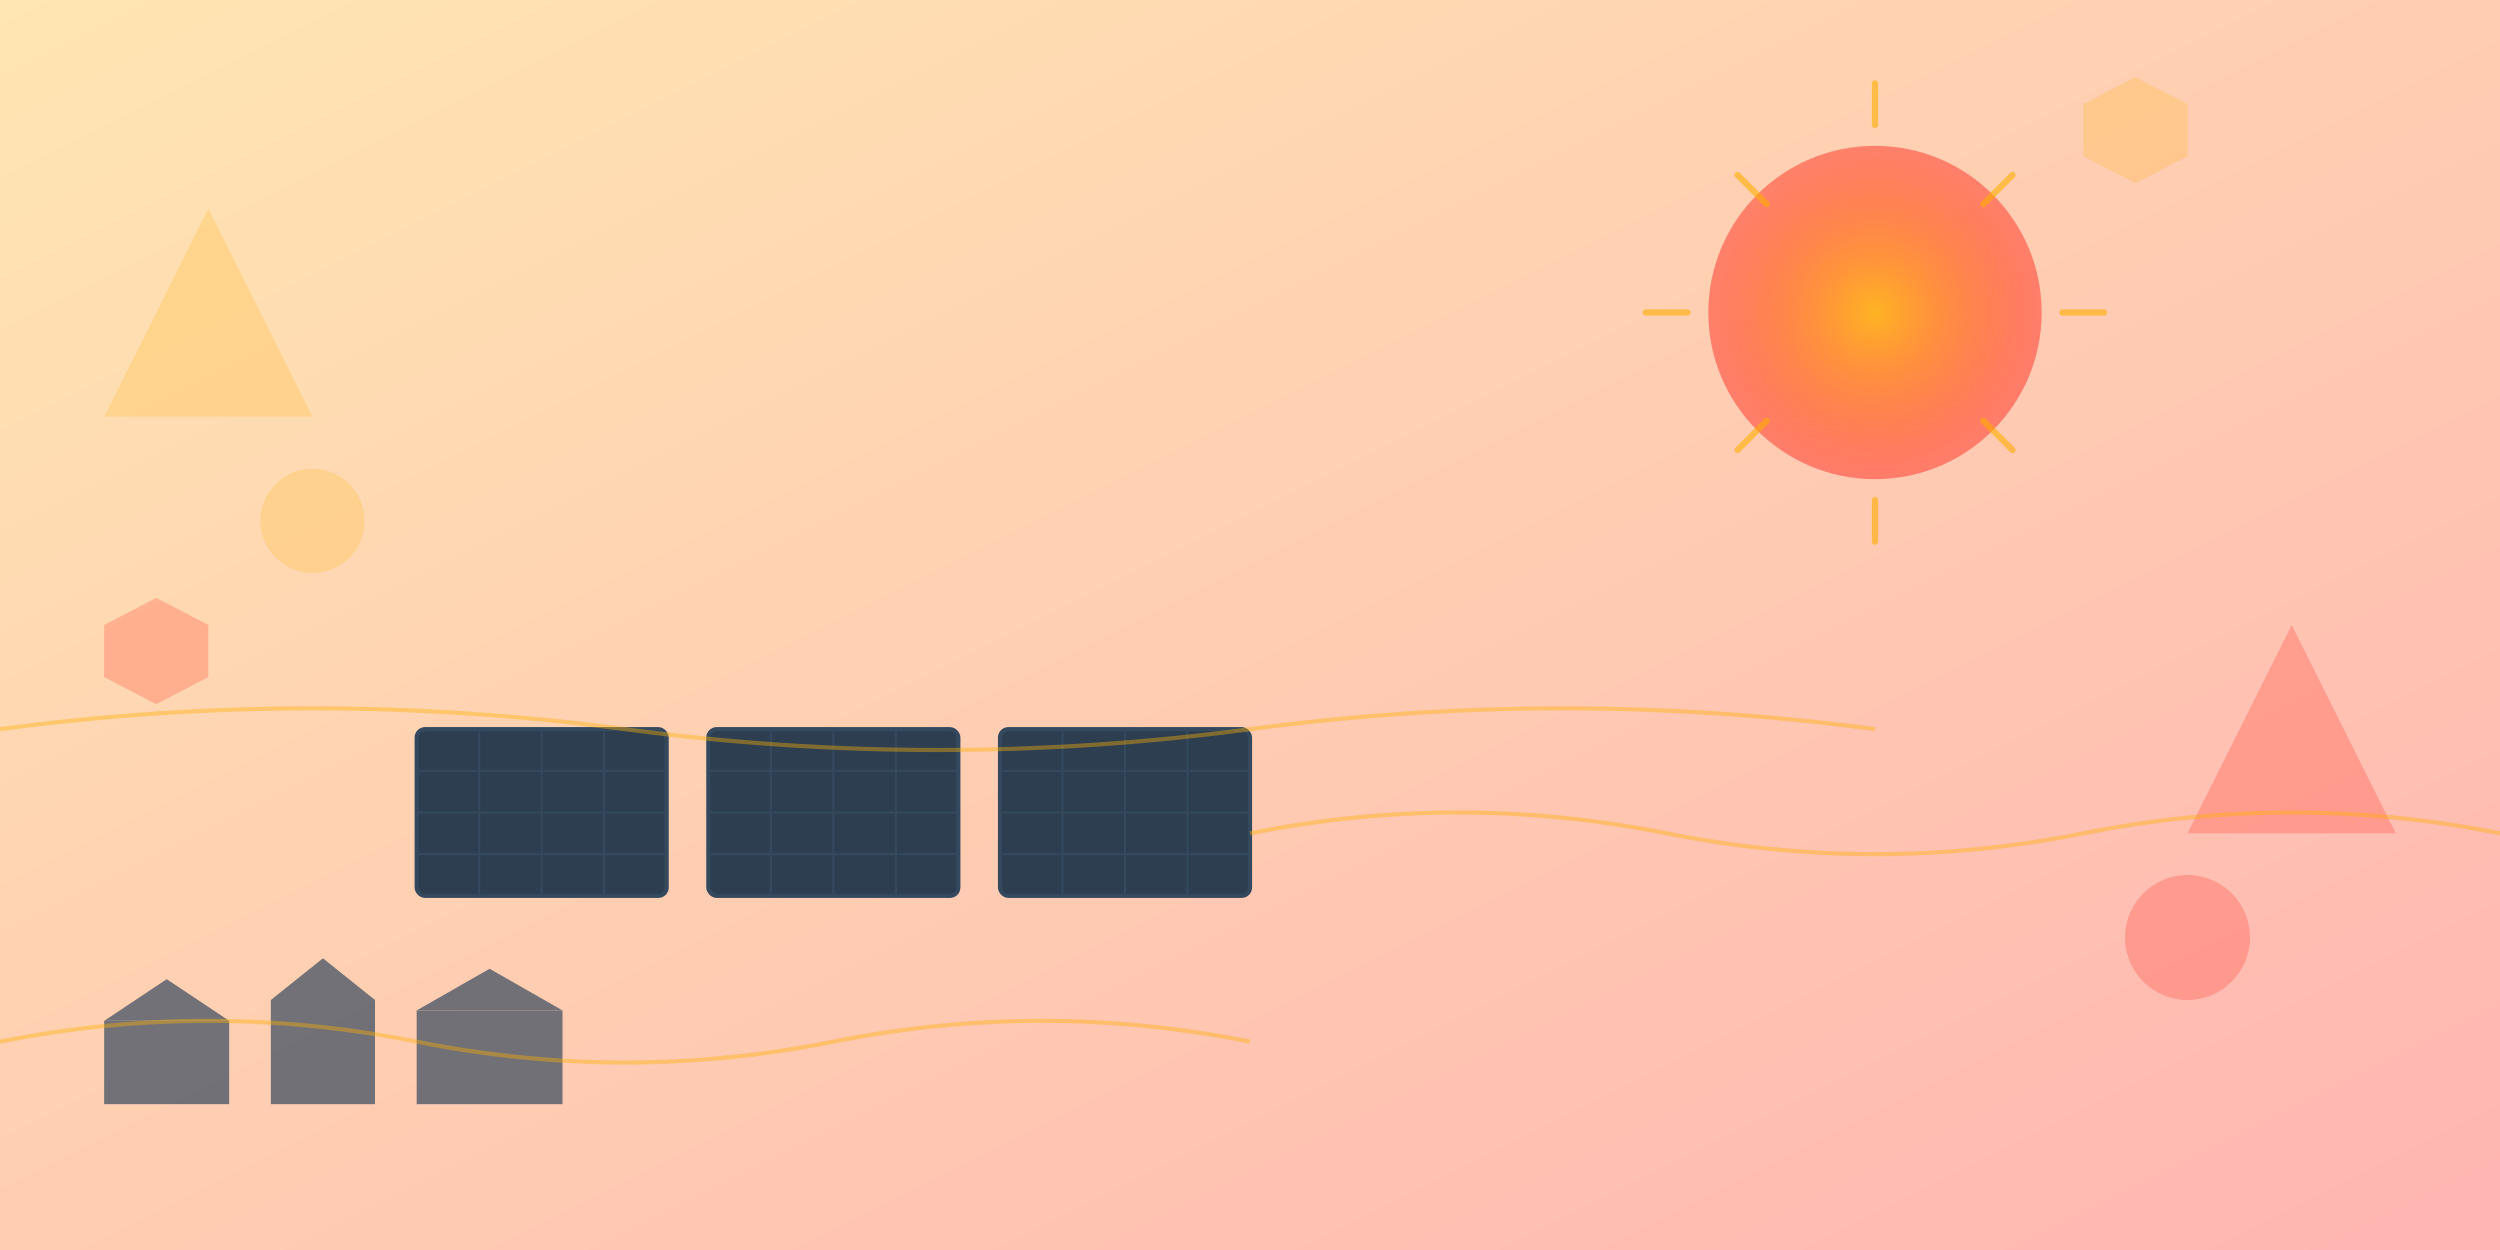 <svg width="1200" height="600" viewBox="0 0 1200 600" fill="none" xmlns="http://www.w3.org/2000/svg">
  <defs>
    <linearGradient id="skyGradient" x1="0%" y1="0%" x2="100%" y2="100%">
      <stop offset="0%" style="stop-color:#ffae00;stop-opacity:0.3" />
      <stop offset="100%" style="stop-color:#ff0800;stop-opacity:0.3" />
    </linearGradient>
    <radialGradient id="sunGradient" cx="50%" cy="50%" r="50%">
      <stop offset="0%" style="stop-color:#ffae00;stop-opacity:0.8" />
      <stop offset="100%" style="stop-color:#ff0800;stop-opacity:0.4" />
    </radialGradient>
  </defs>
  
  <!-- Sky background -->
  <rect width="1200" height="600" fill="url(#skyGradient)"/>
  
  <!-- Sun -->
  <circle cx="900" cy="150" r="80" fill="url(#sunGradient)"/>
  
  <!-- Sun rays -->
  <g stroke="#ffae00" stroke-width="3" stroke-linecap="round" opacity="0.6">
    <line x1="900" y1="40" x2="900" y2="60"/>
    <line x1="900" y1="240" x2="900" y2="260"/>
    <line x1="790" y1="150" x2="810" y2="150"/>
    <line x1="990" y1="150" x2="1010" y2="150"/>
    <line x1="834" y1="84" x2="848" y2="98"/>
    <line x1="952" y1="202" x2="966" y2="216"/>
    <line x1="966" y1="84" x2="952" y2="98"/>
    <line x1="848" y1="202" x2="834" y2="216"/>
  </g>
  
  <!-- Solar panels array -->
  <g transform="translate(200, 350)">
    <!-- Panel 1 -->
    <rect x="0" y="0" width="120" height="80" rx="4" fill="#2c3e50" stroke="#34495e" stroke-width="2"/>
    <g fill="none" stroke="#34495e" stroke-width="1">
      <line x1="0" y1="20" x2="120" y2="20"/>
      <line x1="0" y1="40" x2="120" y2="40"/>
      <line x1="0" y1="60" x2="120" y2="60"/>
      <line x1="30" y1="0" x2="30" y2="80"/>
      <line x1="60" y1="0" x2="60" y2="80"/>
      <line x1="90" y1="0" x2="90" y2="80"/>
    </g>
    
    <!-- Panel 2 -->
    <rect x="140" y="0" width="120" height="80" rx="4" fill="#2c3e50" stroke="#34495e" stroke-width="2"/>
    <g fill="none" stroke="#34495e" stroke-width="1">
      <line x1="140" y1="20" x2="260" y2="20"/>
      <line x1="140" y1="40" x2="260" y2="40"/>
      <line x1="140" y1="60" x2="260" y2="60"/>
      <line x1="170" y1="0" x2="170" y2="80"/>
      <line x1="200" y1="0" x2="200" y2="80"/>
      <line x1="230" y1="0" x2="230" y2="80"/>
    </g>
    
    <!-- Panel 3 -->
    <rect x="280" y="0" width="120" height="80" rx="4" fill="#2c3e50" stroke="#34495e" stroke-width="2"/>
    <g fill="none" stroke="#34495e" stroke-width="1">
      <line x1="280" y1="20" x2="400" y2="20"/>
      <line x1="280" y1="40" x2="400" y2="40"/>
      <line x1="280" y1="60" x2="400" y2="60"/>
      <line x1="310" y1="0" x2="310" y2="80"/>
      <line x1="340" y1="0" x2="340" y2="80"/>
      <line x1="370" y1="0" x2="370" y2="80"/>
    </g>
  </g>
  
  <!-- Houses silhouette -->
  <g transform="translate(50, 450)" fill="#34495e" opacity="0.7">
    <!-- House 1 -->
    <rect x="0" y="40" width="60" height="40"/>
    <polygon points="30,20 0,40 60,40"/>
    
    <!-- House 2 -->
    <rect x="80" y="30" width="50" height="50"/>
    <polygon points="105,10 80,30 130,30"/>
    
    <!-- House 3 -->
    <rect x="150" y="35" width="70" height="45"/>
    <polygon points="185,15 150,35 220,35"/>
  </g>
  
  <!-- Abstract geometric shapes -->
  <g opacity="0.2">
    <!-- Triangles -->
    <polygon points="100,100 150,200 50,200" fill="#ffae00"/>
    <polygon points="1100,300 1150,400 1050,400" fill="#ff0800"/>
    
    <!-- Circles -->
    <circle cx="150" cy="250" r="25" fill="#ffae00"/>
    <circle cx="1050" cy="450" r="30" fill="#ff0800"/>
    
    <!-- Hexagons -->
    <polygon points="1000,50 1025,37 1050,50 1050,75 1025,88 1000,75" fill="#ffae00"/>
    <polygon points="50,300 75,287 100,300 100,325 75,338 50,325" fill="#ff0800"/>
  </g>
  
  <!-- Energy waves -->
  <g stroke="#ffae00" stroke-width="2" fill="none" opacity="0.4">
    <path d="M 0 500 Q 100 480 200 500 Q 300 520 400 500 Q 500 480 600 500"/>
    <path d="M 600 400 Q 700 380 800 400 Q 900 420 1000 400 Q 1100 380 1200 400"/>
    <path d="M 0 350 Q 150 330 300 350 Q 450 370 600 350 Q 750 330 900 350"/>
  </g>
</svg>
